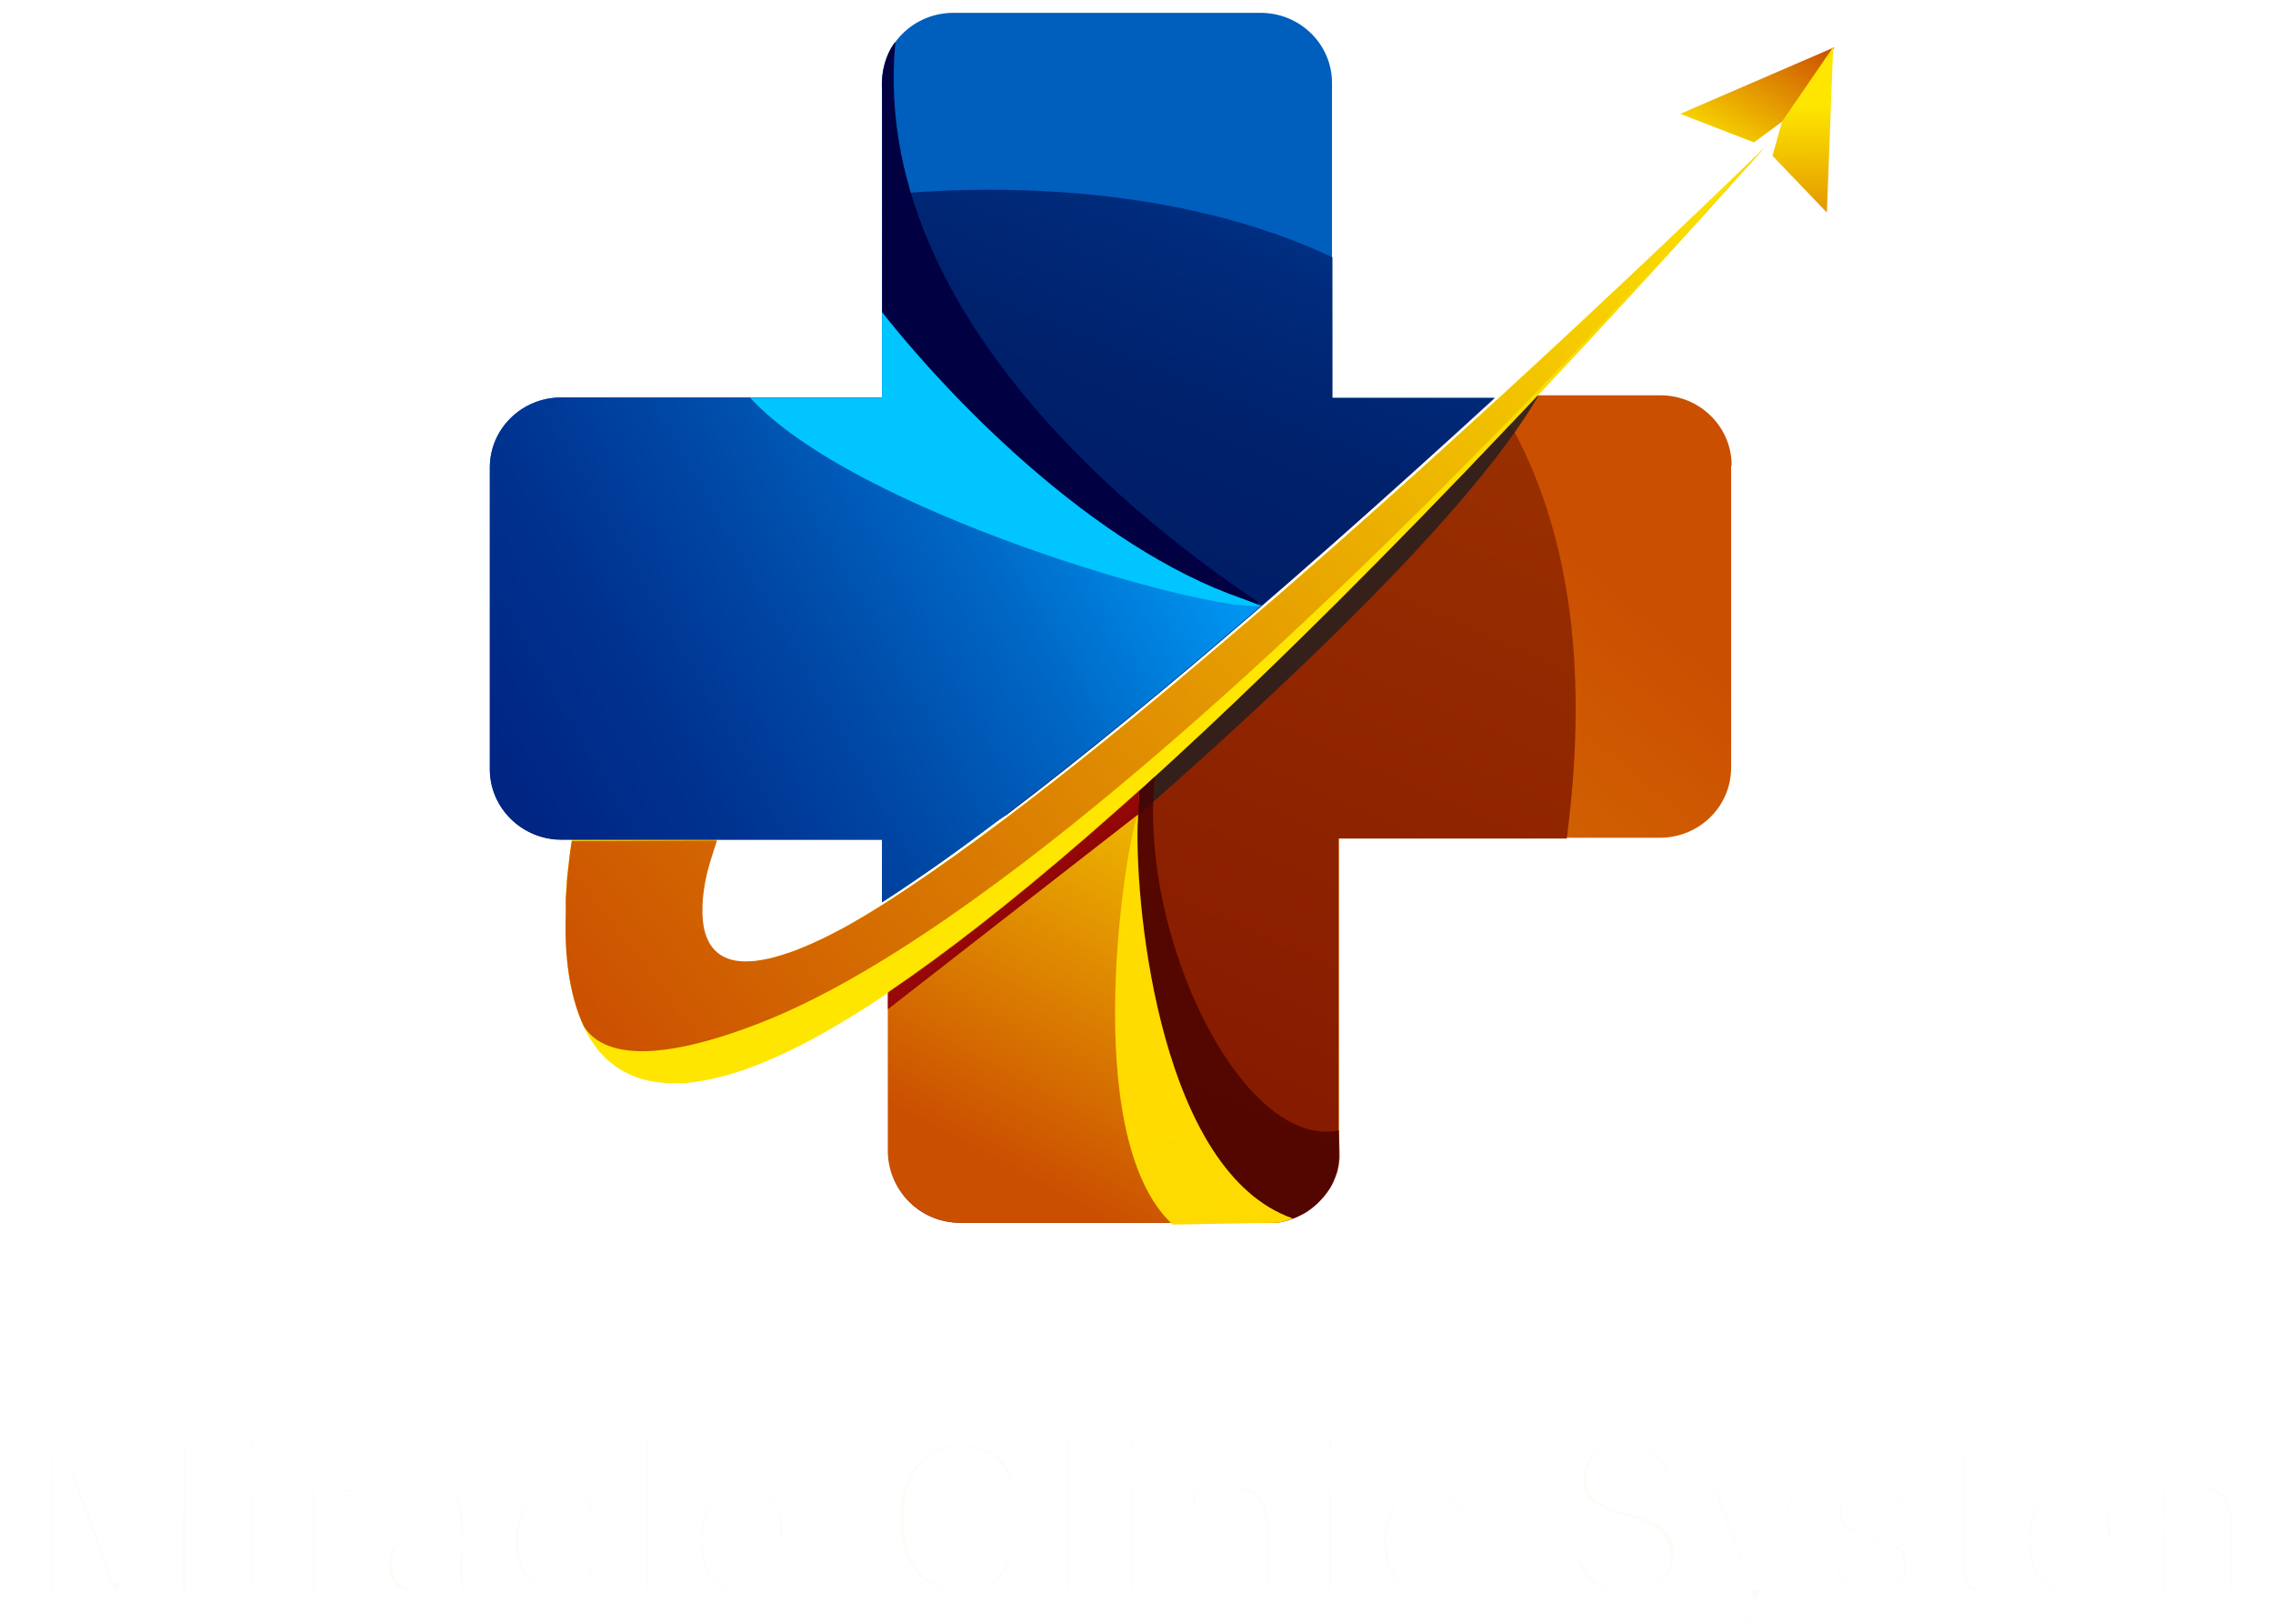 <?xml version="1.0" encoding="UTF-8"?>
<svg xmlns="http://www.w3.org/2000/svg" xmlns:xlink="http://www.w3.org/1999/xlink" viewBox="0 0 176.89 126.35">
  <defs>
    <style>
      .cls-1 {
        fill: none;
      }

      .cls-2 {
        fill: url(#linear-gradient);
      }

      .cls-3 {
        fill: #00c5ff;
      }

      .cls-4 {
        fill: #005ebd;
      }

      .cls-5 {
        fill: #000042;
      }

      .cls-6 {
        filter: url(#drop-shadow-2);
      }

      .cls-7 {
        filter: url(#drop-shadow-1);
      }

      .cls-8 {
        fill: #231f20;
        mix-blend-mode: multiply;
        opacity: .83;
      }

      .cls-9 {
        fill: #fffcf8;
        stroke: #fff;
        stroke-miterlimit: 10;
      }

      .cls-10 {
        fill: url(#linear-gradient-8);
      }

      .cls-11 {
        fill: url(#linear-gradient-9);
      }

      .cls-12 {
        fill: url(#linear-gradient-3);
      }

      .cls-13 {
        fill: url(#linear-gradient-4);
      }

      .cls-14 {
        fill: url(#linear-gradient-2);
      }

      .cls-15 {
        fill: url(#linear-gradient-6);
      }

      .cls-16 {
        fill: url(#linear-gradient-7);
      }

      .cls-17 {
        fill: url(#linear-gradient-5);
      }

      .cls-18 {
        fill: url(#linear-gradient-12);
      }

      .cls-19 {
        fill: url(#linear-gradient-10);
      }

      .cls-20 {
        fill: url(#linear-gradient-11);
      }

      .cls-21 {
        isolation: isolate;
      }

      .cls-22 {
        fill: #450100;
        opacity: .78;
      }
    </style>
    <filter id="drop-shadow-1" filterUnits="userSpaceOnUse">
      <feOffset dx="3" dy="2"/>
      <feGaussianBlur result="blur" stdDeviation="3"/>
      <feFlood flood-color="#231f20" flood-opacity=".42"/>
      <feComposite in2="blur" operator="in"/>
      <feComposite in="SourceGraphic"/>
    </filter>
    <filter id="drop-shadow-2" filterUnits="userSpaceOnUse">
      <feOffset dx="2" dy="1"/>
      <feGaussianBlur result="blur-2" stdDeviation="2"/>
      <feFlood flood-color="#000" flood-opacity=".11"/>
      <feComposite in2="blur-2" operator="in"/>
      <feComposite in="SourceGraphic"/>
    </filter>
    <linearGradient id="linear-gradient" x1="127.42" y1="35.87" x2="8.38" y2="177.07" gradientUnits="userSpaceOnUse">
      <stop offset=".05" stop-color="#cb4f01"/>
      <stop offset=".89" stop-color="#fee600"/>
    </linearGradient>
    <linearGradient id="linear-gradient-2" x1="51.94" y1="64.78" x2="53.21" y2="63.57" gradientUnits="userSpaceOnUse">
      <stop offset="0" stop-color="#8a0404"/>
      <stop offset=".48" stop-color="#c7181d"/>
      <stop offset="1" stop-color="#f26e21"/>
    </linearGradient>
    <linearGradient id="linear-gradient-3" x1="73.88" y1="91.18" x2="131.98" y2="-39.35" gradientUnits="userSpaceOnUse">
      <stop offset="0" stop-color="#821500"/>
      <stop offset=".92" stop-color="#ac4600"/>
    </linearGradient>
    <linearGradient id="linear-gradient-4" x1="125.98" y1="74.62" x2="93.91" y2="48.97" xlink:href="#linear-gradient"/>
    <linearGradient id="linear-gradient-5" x1="73.67" y1="35.89" x2="96.64" y2="-18.56" gradientUnits="userSpaceOnUse">
      <stop offset="0" stop-color="#001e67"/>
      <stop offset=".18" stop-color="#001e68" stop-opacity=".96"/>
      <stop offset=".39" stop-color="#00206d" stop-opacity=".83"/>
      <stop offset=".6" stop-color="#002375" stop-opacity=".61"/>
      <stop offset=".82" stop-color="#002781" stop-opacity=".31"/>
      <stop offset="1" stop-color="#002c8d" stop-opacity="0"/>
    </linearGradient>
    <linearGradient id="linear-gradient-6" x1="24.32" y1="61.58" x2="83.3" y2="27.79" gradientUnits="userSpaceOnUse">
      <stop offset="0" stop-color="#00217f"/>
      <stop offset=".18" stop-color="#002583"/>
      <stop offset=".37" stop-color="#003290"/>
      <stop offset=".56" stop-color="#0048a5"/>
      <stop offset=".77" stop-color="#0066c4"/>
      <stop offset=".97" stop-color="#008dea"/>
      <stop offset="1" stop-color="#0093f0"/>
    </linearGradient>
    <linearGradient id="linear-gradient-7" x1="78.14" y1="93.59" x2="101.89" y2="48.91" xlink:href="#linear-gradient"/>
    <linearGradient id="linear-gradient-8" x1="36.89" y1="83.07" x2="146.08" y2="-.75" xlink:href="#linear-gradient"/>
    <linearGradient id="linear-gradient-9" x1="81.23" y1="74.13" x2="68.64" y2="59.36" gradientUnits="userSpaceOnUse">
      <stop offset=".25" stop-color="#8a0404"/>
      <stop offset=".76" stop-color="#c7181d"/>
      <stop offset=".76" stop-color="#c8191d"/>
      <stop offset=".79" stop-color="#d92a1f"/>
      <stop offset=".82" stop-color="#e53521"/>
      <stop offset=".87" stop-color="#ec3c22"/>
      <stop offset="1" stop-color="#ee3e23"/>
    </linearGradient>
    <linearGradient id="linear-gradient-10" x1="102.2" y1="127.25" x2="88.09" y2="75.89" gradientUnits="userSpaceOnUse">
      <stop offset="0" stop-color="#f26f21"/>
      <stop offset=".05" stop-color="#f4861a"/>
      <stop offset=".11" stop-color="#f7a011"/>
      <stop offset=".19" stop-color="#fab60b"/>
      <stop offset=".29" stop-color="#fcc706"/>
      <stop offset=".4" stop-color="#fdd302"/>
      <stop offset=".56" stop-color="#feda00"/>
      <stop offset="1" stop-color="#ffdc00"/>
    </linearGradient>
    <linearGradient id="linear-gradient-11" x1="137.81" y1=".25" x2="130.31" y2="12.59" xlink:href="#linear-gradient"/>
    <linearGradient id="linear-gradient-12" x1="138.47" y1="24.18" x2="138.28" y2="5.16" xlink:href="#linear-gradient"/>
  </defs>
  <g class="cls-21">
    <g id="Layer_2" data-name="Layer 2">
      <g id="Layer_1-2" data-name="Layer 1">
        <g class="cls-7">
          <path class="cls-9" d="m10.73,116.85c0-2.32.02-4.6.07-5.84h-.06c-.5,1.78-2.73,7.41-4.21,11.24h-1.06c-1.09-3.02-3.35-9.3-3.89-11.24h-.04c.09,1.39.12,4.15.12,6.23v5.01H.5v-12.12h1.82c1.51,3.97,3.38,9.12,3.81,10.56h.03c.28-1.01,2.46-6.71,4.01-10.56h1.78v12.12h-1.22v-5.4Z"/>
          <path class="cls-9" d="m15.97,109.5h1.12v1.76h-1.12v-1.76Zm0,3.99h1.12v8.7h-1.12v-8.7Z"/>
          <path class="cls-9" d="m20.85,115.86c0-1.35-.01-2-.02-2.37h1.1c.02.26.04.88.04,1.87.48-1.25,1.54-2.02,2.95-2.08v1.2c-1.78.09-2.95,1.2-2.95,3.33v4.38h-1.12v-6.33Z"/>
          <path class="cls-9" d="m33.47,120.47c0,.78.07,1.5.12,1.77h-1.08c-.07-.2-.12-.6-.15-1.26-.3.62-1.02,1.47-2.76,1.47-2.02,0-2.88-1.33-2.88-2.66,0-1.95,1.49-2.83,4.07-2.83h1.56v-.78c0-.82-.25-1.89-2.02-1.89-1.58,0-1.83.83-2,1.53h-1.11c.11-1.07.75-2.51,3.14-2.51,2,0,3.11.85,3.11,2.8v4.36Zm-1.07-2.63h-1.54c-1.81,0-2.87.49-2.87,1.87,0,1.01.7,1.72,1.83,1.72,2.27,0,2.59-1.55,2.59-3.29v-.3Z"/>
          <path class="cls-9" d="m43.8,119.6c-.39,1.52-1.39,2.82-3.42,2.82-2.24,0-3.74-1.67-3.74-4.53,0-2.42,1.31-4.61,3.84-4.61,2.31,0,3.18,1.67,3.32,2.85h-1.14c-.24-.96-.84-1.83-2.2-1.83-1.68,0-2.63,1.46-2.63,3.55s.9,3.55,2.56,3.55c1.17,0,1.86-.62,2.27-1.8h1.15Z"/>
          <path class="cls-9" d="m46.8,122.19v-12.74h1.12v12.74h-1.12Z"/>
          <path class="cls-9" d="m52.19,118.05c.01,2.04,1.02,3.37,2.58,3.37s2-.83,2.29-1.51h1.16c-.35,1.14-1.27,2.53-3.49,2.53-2.65,0-3.71-2.26-3.71-4.5,0-2.55,1.25-4.66,3.81-4.66,2.7,0,3.57,2.3,3.57,4.04,0,.25,0,.49-.02.72h-6.2Zm5.04-.93c-.02-1.59-.84-2.86-2.42-2.86s-2.39,1.17-2.56,2.86h4.98Z"/>
          <path class="cls-9" d="m76.36,118.88c-.54,1.98-1.98,3.46-4.58,3.46-3.47,0-5.26-2.75-5.26-6.15s1.78-6.23,5.3-6.23c2.67,0,4.18,1.53,4.55,3.55h-1.21c-.49-1.45-1.42-2.47-3.4-2.47-2.8,0-3.96,2.6-3.96,5.13s1.13,5.11,4.03,5.11c1.89,0,2.79-1.04,3.31-2.38h1.21Z"/>
          <path class="cls-9" d="m79.57,122.19v-12.74h1.12v12.74h-1.12Z"/>
          <path class="cls-9" d="m84.5,109.5h1.12v1.76h-1.12v-1.76Zm0,3.99h1.12v8.7h-1.12v-8.7Z"/>
          <path class="cls-9" d="m89.39,115.68c0-.76,0-1.51-.02-2.19h1.11c.04.27.06,1.3.04,1.55.36-.82,1.06-1.76,2.77-1.76,1.56,0,2.86.93,2.86,3.29v5.62h-1.12v-5.46c0-1.44-.58-2.4-1.99-2.4-1.85,0-2.54,1.51-2.54,3.34v4.52h-1.12v-6.51Z"/>
          <path class="cls-9" d="m99.97,109.5h1.12v1.76h-1.12v-1.76Zm0,3.99h1.12v8.7h-1.12v-8.7Z"/>
          <path class="cls-9" d="m111.37,119.6c-.39,1.52-1.39,2.82-3.42,2.82-2.24,0-3.74-1.67-3.74-4.53,0-2.42,1.31-4.61,3.84-4.61,2.31,0,3.18,1.67,3.32,2.85h-1.14c-.24-.96-.84-1.83-2.2-1.83-1.68,0-2.63,1.46-2.63,3.55s.9,3.55,2.56,3.55c1.17,0,1.86-.62,2.27-1.8h1.15Z"/>
          <path class="cls-9" d="m120.44,118.93c.34,1.54,1.36,2.41,3.21,2.41,2.03,0,2.82-1.01,2.82-2.24s-.59-2.07-3.1-2.69c-2.64-.66-3.68-1.56-3.68-3.28s1.21-3.16,3.81-3.16,3.84,1.64,4,3.16h-1.25c-.24-1.2-1-2.11-2.81-2.11-1.59,0-2.47.74-2.47,2s.73,1.73,2.87,2.26c3.36.84,3.9,2.2,3.9,3.69,0,1.86-1.34,3.39-4.16,3.39-2.98,0-4.15-1.72-4.39-3.45h1.25Z"/>
          <path class="cls-9" d="m131.02,113.49c1.57,4.62,2.33,6.8,2.59,7.72h.02c.31-1.03.97-3.04,2.51-7.72h1.17l-3.16,9.19c-.89,2.57-1.52,3.18-3.16,3.18-.29,0-.55-.02-.85-.05v-1.07c.24.03.48.05.74.05,1.17,0,1.57-.55,2.15-2.2l-3.25-9.09h1.24Z"/>
          <path class="cls-9" d="m140.45,119.76c.27,1.05,1.01,1.67,2.27,1.67,1.4,0,1.96-.64,1.96-1.53s-.4-1.34-2.18-1.78c-2.31-.57-2.84-1.28-2.84-2.44s.89-2.37,2.94-2.37,2.96,1.24,3.09,2.47h-1.11c-.14-.65-.64-1.5-2.02-1.5s-1.75.67-1.75,1.31c0,.73.38,1.09,2.01,1.49,2.49.61,3.05,1.44,3.05,2.74,0,1.55-1.23,2.59-3.17,2.59-2.07,0-3.15-1.08-3.38-2.64h1.14Z"/>
          <path class="cls-9" d="m147.74,113.49h1.53v-2.64h1.12v2.64h1.98v.98h-1.98v5.41c0,.92.2,1.42,1.01,1.42.23,0,.57-.01.83-.09v.96c-.32.13-.77.16-1.15.16-1.2,0-1.8-.62-1.8-2.03v-5.83h-1.53v-.98Z"/>
          <path class="cls-9" d="m155.54,118.05c.01,2.04,1.02,3.37,2.58,3.37s2-.83,2.29-1.51h1.16c-.35,1.14-1.27,2.53-3.49,2.53-2.65,0-3.71-2.26-3.71-4.5,0-2.55,1.25-4.66,3.81-4.66,2.7,0,3.57,2.3,3.57,4.04,0,.25,0,.49-.02.72h-6.2Zm5.04-.93c-.02-1.59-.84-2.86-2.42-2.86s-2.39,1.17-2.56,2.86h4.98Z"/>
          <path class="cls-9" d="m164.84,115.73c0-.75,0-1.55-.02-2.24h1.11c.02.28.06.98.04,1.45.37-.83,1.14-1.66,2.53-1.66,1.2,0,2.1.62,2.43,1.65.44-.87,1.28-1.65,2.76-1.65,1.35,0,2.69.8,2.69,3.19v5.72h-1.12v-5.59c0-1.1-.38-2.27-1.85-2.27s-2.22,1.23-2.22,2.85v5.01h-1.12v-5.56c0-1.2-.35-2.3-1.81-2.3s-2.26,1.33-2.26,3.06v4.81h-1.17v-6.46Z"/>
        </g>
        <g class="cls-6">
          <path class="cls-1" d="m66.56,69.48c-2.93,1.86-5.54,3.29-7.71,4.14-5.34,2.1-8,.75-6.13-6.09.25-.92.59-1.95,1.01-3.07-.37,1.14-.64,2.17-.82,3.09-.02.1-.04.21-.06.31,0,.02,0,.05-.01.07,0,.04-.01.08-.02.12,0,.05-.02.11-.03.16,0,.05-.02.11-.02.16,0,.05-.01.1-.02.16-.02.15-.04.31-.05.45,0,.1-.02.19-.02.28,0,.07,0,.13-.01.2,0,.03,0,.06,0,.09-.03.79.03,1.46.19,2.03.01.05.03.11.05.16.07.22.16.43.26.62.04.08.08.15.13.22.14.21.3.39.48.55.1.09.21.17.32.24.04.02.08.05.12.07s.08.05.13.07c.06.03.13.06.2.09.02,0,.05.02.07.03.08.03.16.06.24.08.03,0,.06.02.08.02.04.01.09.02.13.03.04,0,.09.02.13.03.07.01.14.02.2.03.42.06.88.05,1.39,0,.04,0,.09-.01.13-.02.26-.03.53-.08.81-.14.05-.01.1-.02.16-.03.09-.02.18-.04.27-.07.05-.01.1-.03.15-.04.15-.04.3-.08.45-.13.04-.01.08-.02.11-.04.03-.01.07-.02.1-.03.08-.03.17-.05.25-.08.05-.02.1-.04.16-.05.06-.02.12-.04.17-.06.05-.02.1-.04.15-.05.05-.02.11-.04.16-.06.05-.02.11-.04.16-.06.05-.02.11-.04.17-.07.06-.02.11-.04.17-.07.06-.02.11-.05.17-.07.06-.02.11-.05.17-.07.11-.05.23-.1.35-.15.06-.03.12-.05.18-.08.06-.03.13-.06.19-.09.06-.03.11-.05.17-.08.06-.03.12-.06.18-.08.06-.03.12-.06.18-.08,0,0,0,0,0,0,.06-.03.12-.06.18-.09.06-.03.12-.06.18-.09.06-.03.12-.06.19-.09.06-.03.12-.06.17-.09.09-.05.19-.1.29-.15.05-.03.11-.06.16-.08.17-.09.35-.19.53-.28.06-.03.11-.06.17-.09.14-.08.28-.16.42-.24.13-.07.26-.14.38-.22.15-.09.3-.17.45-.26.07-.04.14-.08.2-.12.07-.04.14-.08.2-.12.36-.22.72-.44,1.09-.67Z"/>
          <path class="cls-1" d="m67.18,64.19v1.3c-.98.68-1.94,1.32-2.87,1.91v-3.21h2.87Z"/>
          <path class="cls-2" d="m132.72,35.26v23.48c0,3.01-2.48,5.45-5.55,5.45h-24.97v24.51s0,.08,0,.13c0,.01,0,.03,0,.04,0,.03,0,.07,0,.1,0,0,0,.01,0,.02,0,.03,0,.07,0,.1,0,.01,0,.02,0,.03,0,.04,0,.08-.01.11,0,.06-.01.13-.02.19,0,.03,0,.07-.01.1,0,0,0,0,0,0,0,.04-.01.08-.02.12,0,.01,0,.02,0,.03,0,.03-.01.07-.02.1-.01.06-.03.13-.04.19,0,.03-.01.06-.02.09-.01.05-.03.11-.04.16,0,.02-.01.04-.02.06,0,.03-.02.05-.03.08,0,.03-.02.06-.03.09-.01.04-.03.08-.04.12,0,0,0,0,0,0-.02.04-.03.08-.05.12,0,0,0,0,0,.01-.01.03-.02.06-.04.09-.01.02-.02.05-.03.07,0,0,0,0,0,0-.01.03-.03.06-.04.1-.03.07-.06.13-.1.2-.02.03-.03.06-.05.1-.01.02-.03.05-.04.07-.03.05-.05.09-.08.14-.01.03-.03.05-.05.07-.04.06-.08.12-.12.18-.02.03-.03.05-.05.07,0,0-.01.02-.02.02-.01.02-.03.04-.04.06,0,.01-.02.03-.03.04-.02.02-.03.04-.05.06,0,0,0,0,0,0-.08.11-.17.22-.27.32,0,0,0,.01-.02.02-.02.02-.03.04-.05.06,0,0-.02.02-.03.03-.02.02-.04.04-.06.06-.03.03-.05.05-.08.08-.03.03-.05.05-.08.08-.01.01-.03.03-.04.04-.02.02-.04.03-.06.05-.02.02-.04.04-.07.06-.03.02-.05.05-.08.07-.03.02-.06.05-.08.07-.05.04-.1.08-.15.12-.03.03-.07.05-.11.08-.02.02-.05.03-.07.05-.1.07-.19.13-.29.19-.02.01-.05.03-.07.04-.04.03-.09.05-.13.07-.03.01-.05.03-.08.04-.05.02-.09.05-.14.07-.02,0-.04.02-.06.03-.03.02-.07.03-.1.05-.03.01-.05.02-.08.03-.01,0-.02.01-.04.02-.03.01-.06.03-.09.04-.03.01-.06.02-.09.03-.03.01-.06.02-.09.03-.03,0-.05.02-.08.03-.09.03-.18.06-.28.09h0s-.06.02-.09.03c-.06.02-.13.03-.19.05-.03,0-.06.01-.1.02-.06.01-.13.03-.19.04-.03,0-.05,0-.08.01-.01,0-.03,0-.04,0-.02,0-.05,0-.07.01-.01,0-.02,0-.03,0-.06,0-.12.02-.18.02-.03,0-.06,0-.08,0-.01,0-.03,0-.04,0-.02,0-.04,0-.07,0-.05,0-.1,0-.15,0-.03,0-.05,0-.08,0-.02,0-.05,0-.07,0-.04,0-.07,0-.11,0h-23.92c-3.06,0-5.55-2.44-5.55-5.45v-12.49c4.34-2.93,9.42-6.87,15.36-12.02.97-.84,1.95-1.71,2.97-2.61.09-.08.18-.16.28-.25.09-.08.18-.16.28-.25.09-.08.19-.17.28-.25.09-.08.19-.17.28-.25.09-.08.19-.17.28-.25.1-.09.19-.17.29-.26,4.54-4.11,9.53-8.85,15.01-14.32,4.17-4.16,8.63-8.73,13.39-13.76.68-.71,1.36-1.44,2.05-2.17h9.54c3.06,0,5.55,2.44,5.55,5.45Z"/>
          <polygon class="cls-14" points="53.82 64.19 53.82 64.19 51.29 64.19 53.81 64.19 53.82 64.19"/>
          <polygon class="cls-14" points="53.82 64.19 53.82 64.19 51.29 64.19 53.81 64.19 53.82 64.19"/>
          <path class="cls-12" d="m52.59,62.5h1.82s.02-.04.02-.06l-1.84.06Zm62.99-30.51c-.05-.09-.1-.18-.15-.27-.31-.54-.62-1.07-.95-1.58-3.84,3.52-8,7.27-12.28,11.06-.29.26-.59.52-.88.78-.21.18-.42.37-.63.55-.76.67-1.53,1.34-2.3,2.01-.21.18-.42.36-.62.54-.15.13-.3.26-.45.39-.15.13-.31.27-.47.4-.44.38-.88.76-1.33,1.14-.84.72-1.69,1.45-2.53,2.16-.5.43-1.01.85-1.51,1.28-.27.23-.54.45-.81.68-.26.22-.51.43-.77.64-1.22,2.2-2,4.33-2.42,6.4-.13.64-.23,1.27-.3,1.9-.1.09-.19.17-.29.26-.09.08-.19.17-.28.25-.09.08-.19.17-.28.25-.09.08-.19.17-.28.25-.09.08-.19.17-.28.25-.17.15-.34.3-.5.45-.09.08-.19.17-.28.25-.84.74-1.66,1.46-2.46,2.16-5.94,5.15-11.02,9.08-15.36,12.02v12.49c0,3.01,2.48,5.45,5.55,5.45h23.92s.07,0,.11,0c.03,0,.05,0,.07,0,.03,0,.05,0,.08,0,.05,0,.1,0,.15,0,.02,0,.04,0,.07,0,.01,0,.03,0,.04,0,.03,0,.06,0,.08,0,.06,0,.12-.01.18-.02.01,0,.02,0,.03,0,.02,0,.05,0,.07-.01.01,0,.03,0,.04,0,.03,0,.05,0,.08-.01.06-.01.13-.02.19-.04.03,0,.06-.01.1-.02.06-.01.13-.03.19-.05.03,0,.06-.02.09-.03h0c.09-.03.19-.06.28-.09.03,0,.05-.02.08-.03.03-.01.06-.02.09-.03.03-.01.06-.02.09-.03.03-.01.06-.02.09-.04.01,0,.02-.01.04-.02.03-.01.05-.02.08-.03.03-.01.07-.03.1-.05.02,0,.04-.02.06-.03.05-.02.09-.05.14-.07.03-.01.06-.03.08-.04.04-.02.09-.05.13-.07.02-.01.05-.03.07-.04.1-.06.2-.12.29-.19.02-.02.05-.03.07-.05.04-.02.07-.05.11-.08.05-.04.1-.08.15-.12.03-.02.06-.05.08-.07.03-.02.05-.05.08-.07.02-.02.04-.04.07-.06.02-.02.04-.03.06-.05.01-.01.03-.03.04-.04.03-.02.05-.05.08-.08.03-.03.05-.05.08-.08.02-.02.04-.04.06-.06,0,0,.02-.02.03-.03.02-.02.04-.04.05-.06,0,0,.01-.01.02-.02.09-.1.18-.21.27-.32,0,0,0,0,0,0,.02-.02.03-.04.05-.06.01-.01.02-.03.03-.04.01-.02.03-.04.04-.06,0,0,.01-.02.02-.02.02-.02.03-.05.05-.07.04-.06.08-.12.12-.18.02-.02.03-.05.05-.07.03-.04.05-.09.08-.14.01-.02.03-.05.04-.07.02-.03.03-.06.05-.1.03-.06.07-.13.1-.2.02-.03.03-.06.04-.1,0,0,0,0,0,0,.01-.02.02-.05.03-.07.01-.03.03-.06.04-.09,0,0,0,0,0-.01.02-.04.03-.08.05-.12,0,0,0,0,0,0,.01-.04.03-.08.04-.12.01-.03.02-.06.03-.09,0-.03.02-.05.03-.08,0-.02.01-.04.02-.06.02-.05.03-.11.04-.16,0-.03.02-.06.02-.09.02-.06.03-.13.04-.19,0-.03.01-.07.02-.1,0-.01,0-.02,0-.03,0-.04.01-.08.02-.12,0,0,0,0,0,0,0-.03,0-.06.01-.1,0-.06.02-.12.02-.19,0-.04,0-.08.01-.11,0-.01,0-.02,0-.03,0-.03,0-.07,0-.1,0,0,0-.01,0-.02,0-.03,0-.07,0-.1,0-.01,0-.03,0-.04,0-.04,0-.08,0-.13v-24.51h17.76c1.86-14.2-.16-24.6-4.37-32.2Z"/>
          <path class="cls-13" d="m135.25,10.58c-6.28,7.02-12.14,13.42-17.61,19.24-.69.73-1.37,1.45-2.05,2.17-4.76,5.03-9.22,9.6-13.39,13.76-5.48,5.47-10.47,10.22-15.01,14.32-.1.09-.19.17-.29.26-.38.34-.75.67-1.12,1-.17.15-.34.3-.5.45-.09.08-.19.17-.28.25-.84.74-1.66,1.46-2.46,2.16-5.94,5.15-11.02,9.08-15.36,12.02-4.47,3.02-8.17,4.95-11.23,6.02-.07.02-.13.05-.2.07-.08.03-.16.05-.24.08-.05.02-.11.04-.16.05-.07.02-.13.04-.2.06-.06.02-.11.04-.17.05-.15.05-.3.09-.44.13-.05.01-.1.03-.15.04-.06.02-.12.03-.19.05-.12.03-.24.06-.35.09-.04.01-.08.02-.12.03-.04,0-.08.02-.12.03-.04.01-.09.02-.13.03-.06.01-.12.03-.18.04-.12.03-.23.05-.35.07-.04,0-.09.02-.13.02-.03,0-.05,0-.07.01-.03,0-.07.01-.1.02-.05,0-.11.02-.16.03-.06,0-.11.02-.17.03-.12.02-.25.04-.37.05-.05,0-.1.01-.15.02,0,0-.01,0-.02,0-.05,0-.1.01-.15.02,0,0,0,0-.01,0-.05,0-.1,0-.14.01,0,0,0,0,0,0-.1,0-.21.02-.31.02-.01,0-.03,0-.04,0-.06,0-.11,0-.17,0-.05,0-.1,0-.15,0-.03,0-.06,0-.09,0-2.42.07-4.2-.65-5.5-1.86-.03-.03-.06-.06-.09-.08-.7-.67-1.25-1.49-1.68-2.41,0-.02-.02-.04-.03-.06-1.18-2.51-1.47-5.73-1.41-8.65,0-.08,0-.15,0-.23,0-.04,0-.08,0-.11,0-.07,0-.14,0-.2,0-.07,0-.14,0-.2,0-.07,0-.13,0-.2,0-.05,0-.11,0-.16,0-.06,0-.12,0-.18.02-.33.04-.65.07-.97,0-.04,0-.08,0-.13,0-.07.01-.14.02-.21,0-.03,0-.06,0-.1,0-.06.01-.12.02-.18,0-.01,0-.02,0-.03,0-.07.01-.14.02-.21.01-.12.02-.24.04-.36.27-2.5.67-4.26.67-4.26l8.25.04,1.43-.05,1.84-.06s-.02.04-.02.06c-.22.59-.42,1.15-.6,1.69,0,0,0,0,0,0-.03.09-.06.18-.09.27,0,0,0,0,0,0-.37,1.14-.64,2.17-.82,3.09-.02.1-.04.21-.06.31,0,.02,0,.05-.01.07,0,.04-.01.08-.02.12,0,.05-.02.11-.03.16,0,.05-.02.11-.02.16,0,.05-.01.1-.02.16-.02.15-.04.31-.05.45,0,.1-.02.19-.02.28,0,.07,0,.13-.01.2,0,.03,0,.06,0,.09-.03.79.03,1.46.19,2.03.01.05.03.11.05.16.07.22.16.43.26.62.04.08.08.15.13.22.14.21.3.39.48.55.1.09.21.17.32.24.04.03.08.05.12.07.04.02.08.05.13.07.06.03.13.06.2.09.02,0,.05.02.07.03.08.03.16.06.24.08.03,0,.06.02.08.02.04.01.09.02.13.03.04,0,.09.02.13.03.07.01.14.02.2.03.42.06.88.05,1.39,0,.04,0,.09-.01.13-.02.26-.03.53-.08.81-.14.05-.01.1-.02.16-.03.09-.02.18-.04.27-.07.05-.01.1-.03.15-.04.15-.04.3-.08.45-.13.04-.01.08-.02.11-.04.03-.01.07-.02.1-.03.08-.03.17-.05.25-.08.05-.02.1-.04.16-.05.06-.02.12-.04.17-.06.05-.02.1-.03.15-.05.05-.02.11-.04.16-.06.05-.02.11-.04.16-.06.05-.02.11-.04.17-.07.06-.02.11-.04.17-.07.06-.02.11-.05.17-.07.06-.02.11-.05.17-.07.11-.05.23-.1.35-.15.06-.03.12-.05.18-.08.06-.03.13-.06.19-.09.06-.03.11-.05.17-.08.06-.03.12-.06.18-.08.06-.03.12-.06.18-.08,0,0,0,0,0,0,.06-.03.12-.06.18-.09.06-.03.12-.06.18-.09.06-.03.12-.06.19-.09.06-.03.12-.06.17-.09.09-.05.19-.1.29-.15.05-.03.11-.06.16-.08.17-.09.35-.19.53-.28.06-.03.11-.06.17-.09.14-.08.28-.16.42-.24.13-.07.26-.14.38-.22.15-.09.3-.17.45-.26.07-.04.14-.08.2-.12.07-.04.14-.08.2-.12.36-.22.72-.44,1.09-.67.05-.03.11-.07.16-.1.07-.05.14-.09.22-.14.08-.05.16-.1.25-.16,2.2-1.42,4.57-3.07,7.06-4.9,4.89-3.59,10.24-7.87,15.67-12.42.26-.21.51-.43.77-.65.27-.23.54-.45.81-.68.5-.42,1-.85,1.51-1.28.84-.72,1.69-1.44,2.53-2.16.44-.38.88-.76,1.33-1.14.15-.13.31-.27.47-.4.15-.13.3-.26.45-.39.21-.18.42-.36.62-.54.77-.67,1.54-1.34,2.3-2.01.21-.18.42-.37.63-.55.29-.26.59-.52.88-.78,4.29-3.78,8.44-7.54,12.28-11.06.12-.11.23-.21.35-.32,9.04-8.29,16.27-15.22,19.11-17.97.81-.78,1.27-1.23,1.31-1.27Z"/>
          <g>
            <path class="cls-4" d="m114.29,29.96c-3.94,3.61-8.22,7.48-12.63,11.37-1.79,1.58-3.61,3.17-5.43,4.74-.04.04-.09.08-.13.11-.22.19-.43.37-.65.56-7.47,6.44-15.05,12.65-21.75,17.58-1.44,1.06-2.84,2.06-4.19,2.98-.98.68-1.94,1.32-2.87,1.91v-4.9h-13.36s0,0,0,0h-2.53s-9.08,0-9.08,0c-3.06,0-5.55-2.44-5.55-5.45v-23.48c0-3.01,2.48-5.45,5.55-5.45h24.97V5.45s0-.04,0-.06c.03-2.98,2.5-5.39,5.55-5.39h23.92c3.06,0,5.55,2.44,5.55,5.45v24.51h12.63Z"/>
            <path class="cls-17" d="m101.7,29.97v-10.95c-12.23-5.75-26.41-5.52-32.93-5.02-.82.06-1.52.13-2.08.19v15.78h-24.97c-3.06,0-5.55,2.44-5.55,5.45v23.48c0,3.01,2.48,5.45,5.55,5.45h11.61s0,0,0,0h13.36v4.28l9.69-6.25c6.02-4.57,12.61-10.01,19.12-15.62,2.08-1.8,4.16-3.61,6.21-5.42,4.41-3.9,8.69-7.76,12.63-11.37h-12.63Z"/>
            <path class="cls-15" d="m96.23,46.07l-.13.11-.65.56c-7.47,6.44-15.05,12.65-21.75,17.58-1.44,1.06-2.84,2.06-4.19,2.98-.98.68-1.94,1.32-2.87,1.91v-4.9h-13.36s0,0,0,0h-2.53s-9.08,0-9.08,0c-3.06,0-5.55-2.44-5.55-5.45v-23.48c0-3.01,2.48-5.45,5.55-5.45h24.97V5.45s.64,3.54,2.08,8.54c3.46,11.96,12.52,32.29,27.5,32.09Z"/>
            <path class="cls-3" d="m66.88,7.25s-.24.11-.24.14c-.34,4.56,10.45,31.48,29.49,38.76-.04.04.04-.04,0,0h-.03c-4.44.45-31.63-7.35-39.72-16.2h10.26s.01-22.56.01-22.56"/>
            <path class="cls-5" d="m95.79,45.94c-11.64-3.51-23.2-15.13-29.13-22.63-.01-.01-.02-.03-.02-.05V6.05c-.15-2.44,1.05-3.86,1.04-3.77-2.28,23.78,25.16,41.41,28.17,43.53.07.05.02.16-.07.13Z"/>
          </g>
          <path class="cls-8" d="m117.63,29.82c.08,0,.12-.06.07.02-8.36,14.26-39.32,39.85-50.52,48.83v-2.47c4.34-2.93,9.42-6.87,15.36-12.02,5.72-4.96,12.23-11.04,19.66-18.44,4.17-4.16,8.63-8.73,13.39-13.76.68-.71,1.36-1.44,2.05-2.17Z"/>
          <path class="cls-22" d="m102.2,87.02l.05,1.67s0,.08,0,.13c0,.01,0,.03,0,.04,0,.03,0,.07,0,.1,0,0,0,.01,0,.02,0,.03,0,.07,0,.1,0,.01,0,.02,0,.03,0,.04,0,.08-.01.11,0,.06-.01.13-.02.19,0,.03,0,.07-.01.1,0,0,0,0,0,0,0,.04-.01.08-.02.12,0,.01,0,.02,0,.03,0,.03-.01.07-.02.1-.01.06-.03.13-.04.19,0,.03-.01.06-.02.09-.01.05-.03.11-.04.16,0,.02-.01.04-.02.06,0,.03-.02.05-.03.08,0,.03-.02.06-.03.09-.01.04-.03.08-.04.12,0,0,0,0,0,0-.02.04-.03.08-.05.12,0,0,0,0,0,.01-.01.03-.02.06-.04.09-.01.02-.02.05-.03.07,0,0,0,0,0,0-.01.03-.03.06-.04.1-.03.07-.06.13-.1.2-.02.03-.03.06-.05.1-.01.02-.03.05-.04.07-.03.05-.05.09-.08.14-.01.03-.03.05-.05.07-.04.06-.08.12-.12.18-.02.03-.03.05-.05.07,0,0-.01.02-.02.02-.01.02-.03.04-.04.06,0,.01-.02.03-.03.04-.02.02-.03.04-.05.06,0,0,0,0,0,0-.08.11-.17.22-.27.32,0,0,0,.01-.02.02-.02.02-.03.04-.05.06,0,0-.02.02-.03.03-.02.02-.04.04-.06.06-.03.03-.05.05-.08.08-.03.03-.05.05-.08.08-.01.01-.03.03-.04.04-.02.02-.04.03-.06.05-.02.02-.04.04-.07.06-.03.02-.05.05-.08.07-.03.02-.06.05-.08.07-.05.04-.1.08-.15.12-.03.03-.07.05-.11.08-.02.02-.05.03-.07.05-.1.07-.19.13-.29.19-.02.01-.05.03-.07.04-.04.03-.09.05-.13.07-.03.01-.05.03-.08.04-.05.02-.09.05-.14.07-.02,0-.04.02-.06.03-.03.02-.07.03-.1.05-.03.01-.05.02-.08.03-.01,0-.02.01-.04.02-.03.01-.06.03-.09.04-.03.01-.06.02-.09.03-.03.01-.06.02-.09.03-.03,0-.05.02-.08.03-.09.03-.18.06-.28.09h0s-.06.02-.09.03c-.06.02-.13.03-.19.05-.03,0-.06.01-.1.02-.06.01-.13.03-.19.04-.03,0-.05,0-.08.01-.01,0-.03,0-.04,0-.02,0-.05,0-.07.01-.01,0-.02,0-.03,0-.06,0-.12.02-.18.02-.03,0-.06,0-.08,0-.01,0-.03,0-.04,0-.02,0-.04,0-.07,0-.05,0-.1,0-.15,0-.03,0-.05,0-.08,0-.02,0-.05,0-.07,0-.04,0-.07,0-.11,0h-23.92c-3.06,0-5.55-2.44-5.55-5.45v-12.49c4.34-2.93,9.42-6.87,15.36-12.02.97-.84,1.95-1.71,2.97-2.61.09-.08.18-.16.28-.25.09-.08.18-.16.28-.25.09-.08.19-.17.28-.25.09-.08.19-.17.28-.25.09-.08.19-.17.28-.25.1-.09.79-.73.89-.82-1.32,12.54,6.93,29.14,14.35,27.51Z"/>
          <path class="cls-16" d="m98.18,93.94s-.11.05-.14.06c-.06.02-.13.03-.19.05-.03,0-.06.01-.1.02-.06.01-.13.03-.19.04-.03,0-.05,0-.08.01-.01,0-.03,0-.04,0-.02,0-.05,0-.07.01-.01,0-.02,0-.03,0-.06,0-.12.02-.18.02-.03,0-.06,0-.08,0-.01,0-.03,0-.04,0-.02,0-.04,0-.07,0-.05,0-.1,0-.15,0-.03,0-.05,0-.08,0-.02,0-.05,0-.07,0-.04,0-.07,0-.11,0h-23.76c-3.15,0-5.71-2.51-5.71-5.6v-12.25c0-.05.03-.1.07-.13,4.32-2.93,9.38-6.85,15.29-11.97.97-.84,1.95-1.71,2.97-2.61.09-.08.18-.16.28-.25.09-.08.18-.17.28-.25.09-.08.19-.17.28-.25.09-.08.19-.17.28-.25,0,0,0,0,0,0l.12-.11s-.06.7-.11,1.91c0,.25-.02.52-.03.81-.17,7.07.46,25.78,11.65,30.69Z"/>
          <path class="cls-10" d="m53.8,64.4c-.37,1.14-.73,2.19-.89,3.1-.02.11-.04.21-.06.31,0,.02,0,.05-.01.07,0,.04-.01.08-.02.12,0,.05-.02.11-.03.16,0,.05-.02.11-.02.16,0,.05-.01.1-.02.16-.02.15-.04.31-.05.45,0,.1-.02.19-.02.28,0,.07,0,.13-.01.2,0,.03,0,.06,0,.09-.03.79.03,1.46.19,2.03.01.05.03.11.05.16.07.22.16.43.26.62.04.08.08.15.13.22.14.21.3.39.48.55.1.09.21.17.32.24.04.02.08.05.12.07s.08.05.13.07c.06.03.13.06.2.09.02,0,.05.02.07.03.08.03.16.06.24.08.03,0,.06.02.08.02.04.01.09.02.13.03.04,0,.09.02.13.03.07.01.14.02.2.03.42.06.88.05,1.39,0,.04,0,.09-.01.13-.02.26-.03.53-.08.81-.14.05-.01.1-.02.16-.03.09-.02.18-.04.27-.07.05-.01.1-.03.15-.04.15-.04.3-.08.45-.13.04-.01.08-.02.11-.04.03-.01.07-.02.1-.03.08-.03.17-.05.25-.08.05-.02.1-.04.16-.05.06-.02.12-.04.17-.06.05-.02.1-.04.15-.05.05-.02.11-.04.16-.06.05-.02.11-.04.16-.06.05-.02.11-.04.17-.07.06-.02.11-.04.17-.07.06-.02.11-.05.17-.07.06-.02.11-.05.17-.07.11-.05.23-.1.35-.15.06-.03.12-.05.18-.08.06-.03.13-.06.19-.09.06-.03.11-.05.17-.08.06-.03.12-.06.18-.08.06-.03.12-.06.18-.08,0,0,0,0,0,0,.06-.03.12-.06.18-.09.06-.03.12-.06.18-.09.06-.03.12-.06.19-.09.06-.03.12-.06.17-.09.09-.05.19-.1.29-.15.05-.03.11-.06.16-.08.17-.09.35-.19.53-.28.06-.03.11-.06.17-.09.14-.08.28-.16.42-.24.13-.07.26-.14.38-.22.15-.09.3-.17.45-.26.07-.04.14-.08.2-.12.07-.04.14-.08.2-.12.36-.22.72-.44,1.09-.67.05-.03.11-.07.16-.1.07-.05.14-.09.22-.14.08-.05.16-.1.25-.16,2.2-1.42,4.57-3.07,7.06-4.9,4.89-3.59,10.24-7.87,15.67-12.42.26-.21.51-.43.77-.65.27-.23.54-.45.81-.68.5-.42,1-.85,1.51-1.28.84-.72,1.69-1.44,2.53-2.16.44-.38.88-.76,1.33-1.14.15-.13.31-.27.47-.4.15-.13.3-.26.45-.39.21-.18.42-.36.62-.54.77-.67,1.54-1.34,2.3-2.01.21-.18.42-.37.63-.55.29-.26.59-.52.88-.78,4.29-3.78,8.44-7.54,12.28-11.06.12-.11.23-.21.35-.32,9.04-8.29,16.27-15.22,19.11-17.97-1.38,1.56-8.6,9.7-18.51,19.86-8.09,8.3-17.98,17.95-27.95,26.46-10.74,9.17-21.56,17.02-30.32,20.44-5.62,2.2-11.66,3.48-13.74.29,0,0,0,0,0,0-1.18-2.51-1.52-5.76-1.41-8.65,0-.08,0-.15,0-.23,0-.04,0-.08,0-.11,0-.07,0-.14,0-.2,0-.07,0-.14,0-.2,0-.07,0-.13,0-.2,0-.05,0-.11,0-.16,0-.06,0-.12,0-.18.02-.33.04-.65.07-.97,0-.04,0-.08,0-.13,0-.07.01-.14.02-.21,0-.03,0-.06,0-.1,0-.06.01-.12.02-.18,0-.01,0-.02,0-.03,0-.07.01-.14.02-.21.01-.12.02-.24.04-.36.27-2.5.32-2.32.32-2.32"/>
          <path class="cls-11" d="m86.66,60.52s-.02.13-.06,1.83l-19.5,15.18v-1.2c0-.05.02-.1.07-.13,4.32-2.93,9.38-6.85,15.29-11.97.97-.84,1.95-1.71,2.97-2.61.09-.08.18-.16.28-.25.09-.08.18-.17.28-.25.09-.08.19-.17.28-.25.09-.08.19-.17.28-.25,0,0,0,0,0,0l.12-.11Z"/>
          <path class="cls-19" d="m98.56,93.83s-.48.17-.51.18c-.06.02-.13.03-.19.05-.03,0-.06.01-.1.02-.06.01-.13.03-.19.04-.03,0-.05,0-.08.01-.01,0-.03,0-.04,0-.02,0-.05,0-.07.01-.01,0-.02,0-.03,0-.06,0-.12.02-.18.02-.03,0-.06,0-.08,0-.01,0-.03,0-.04,0-.02,0-.04,0-.07,0-.05,0-.1,0-.15,0-.03,0-.05,0-.08,0-.02,0-.05,0-.07,0-.04,0-.07,0-.11,0l-7.31.13c-7.49-6.95-3.52-30.38-2.7-31.89,0,.25-.02.52-.03.81-.17,7.07,1.94,26.99,12.02,30.58Z"/>
          <g>
            <polygon class="cls-20" points="136.75 8.42 140.77 2.67 128.76 7.86 134.5 10.08 136.75 8.42"/>
            <polygon class="cls-18" points="136.69 8.45 140.66 2.67 140.17 15.54 135.94 11.12 136.69 8.45"/>
          </g>
        </g>
      </g>
    </g>
  </g>
</svg>